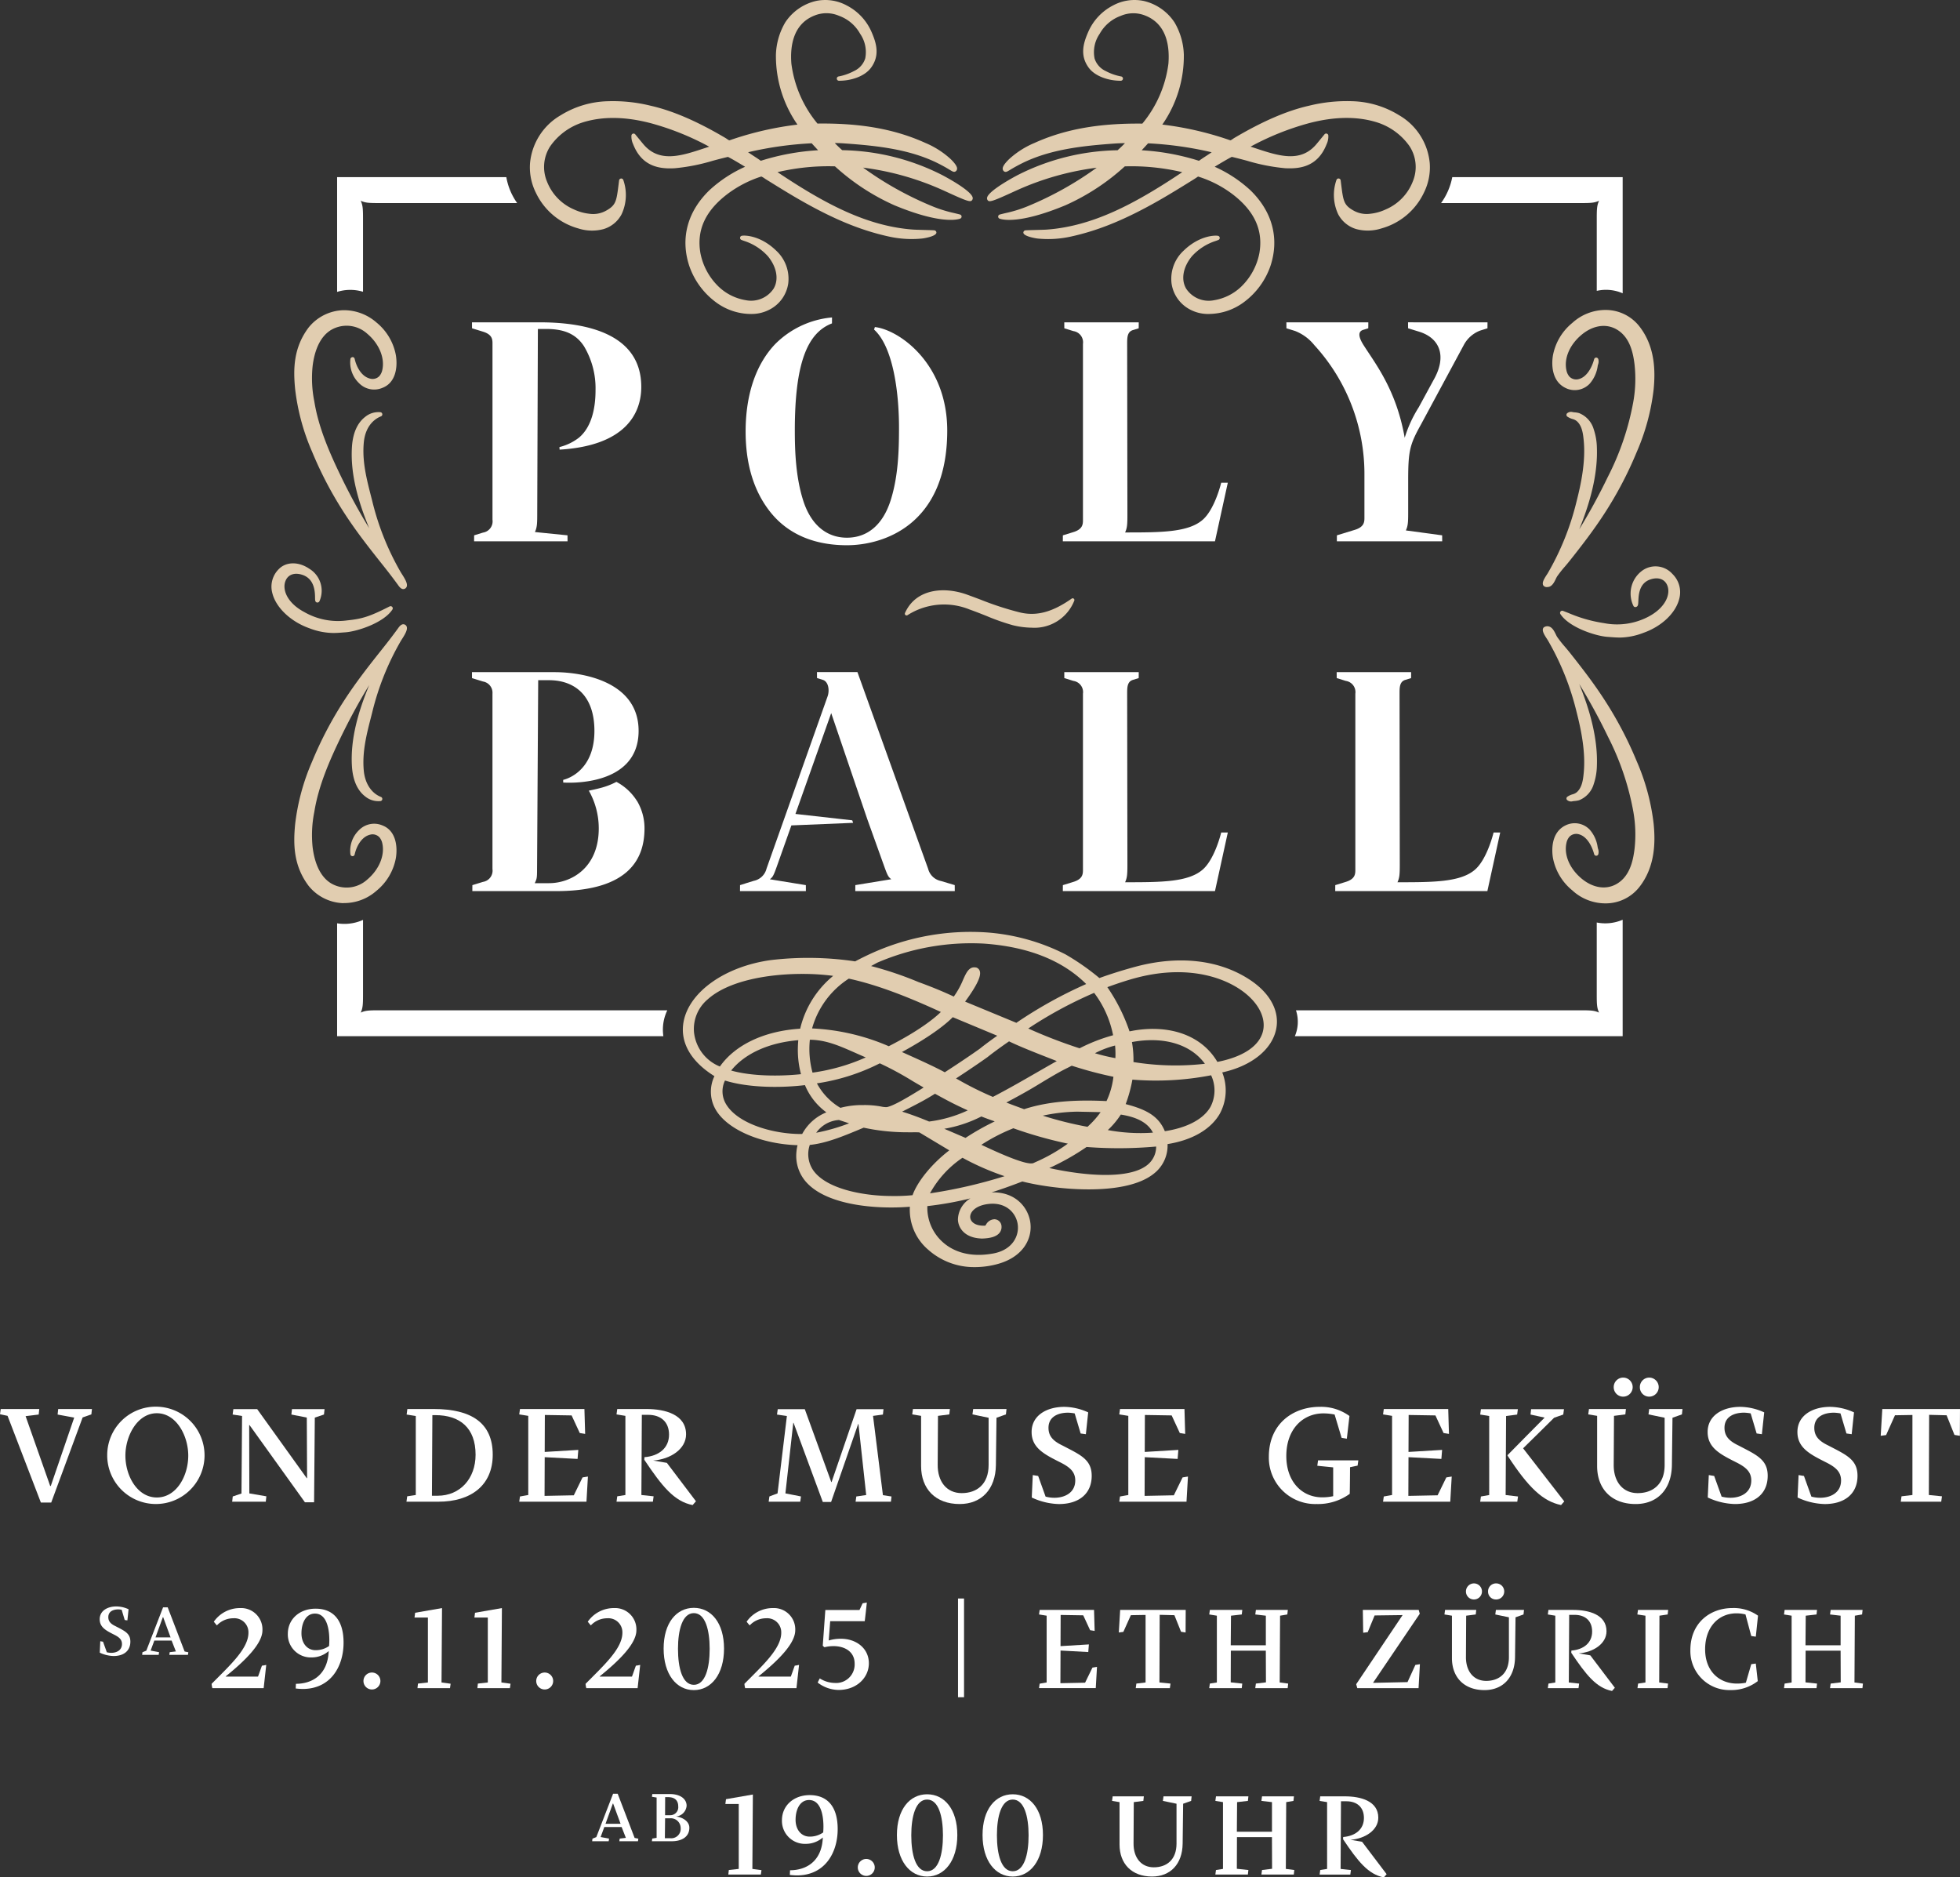 <svg xmlns="http://www.w3.org/2000/svg" xmlns:xlink="http://www.w3.org/1999/xlink" width="394.695" height="378.037" viewBox="0 0 394.695 378.037"><rect x="0" y="0" width="394.695" height="378.037" fill="#333333" stroke="none"/><defs><clipPath id="clip-path"><rect id="Rechteck_218" data-name="Rechteck 218" width="394.695" height="378.037" fill="none"/></clipPath></defs><g id="Gruppe_872" data-name="Gruppe 872" transform="translate(0)"><g id="Gruppe_839" data-name="Gruppe 839" transform="translate(0)"><g id="Gruppe_838" data-name="Gruppe 838" clip-path="url(#clip-path)"><path id="Pfad_8603" data-name="Pfad 8603" d="M156.594,422.814c-1.984,0-2.649.052-3.556.464.412-.907.464-1.573.464-3.556V404.608a9.1,9.1,0,0,1-5.217.686v22.737h65.7a8.976,8.976,0,0,1,.792-5.218Z" transform="translate(-80.398 -219.375)" fill="#fff"/><path id="Pfad_8604" data-name="Pfad 8604" d="M184.541,83.134a12.761,12.761,0,0,1-2.181-5.218H148.284v23.106a8.892,8.892,0,0,1,5.217-.027V86.226c0-1.984-.052-2.649-.464-3.556.907.412,1.573.464,3.556.464Z" transform="translate(-80.398 -42.245)" fill="#fff"/><path id="Pfad_8605" data-name="Pfad 8605" d="M665.7,82.669c-.412.907-.464,1.573-.464,3.556v14.589a8.38,8.38,0,0,1,5.217.489V77.916H636.139a13.145,13.145,0,0,1-2.252,5.218h28.254c1.983,0,2.649-.052,3.556-.464" transform="translate(-343.689 -42.245)" fill="#fff"/><path id="Pfad_8606" data-name="Pfad 8606" d="M630.36,405.1v14.587c0,1.984.052,2.65.464,3.557-.907-.412-1.573-.464-3.556-.464H569.79a7.4,7.4,0,0,1-.223,5.217h66.01V404.547a8.844,8.844,0,0,1-5.217.554" transform="translate(-308.815 -219.342)" fill="#fff"/><path id="Pfad_8607" data-name="Pfad 8607" d="M423.634,267.165a16.525,16.525,0,0,1-3.926-.513,44.813,44.813,0,0,1-5.292-1.867c-1.105-.439-2.248-.892-3.313-1.264a13.66,13.66,0,0,0-12.557,1.127.349.349,0,0,1-.5-.442c2.178-4.882,7.844-5.377,12.492-3.7,1,.362,1.921.708,2.8,1.039a61.736,61.736,0,0,0,7.8,2.535c3.357.824,6.585-.033,10.474-2.772a.349.349,0,0,1,.521.423,8.613,8.613,0,0,1-8.506,5.437" transform="translate(-215.803 -140.771)" fill="#e1cdb0"/><path id="Pfad_8608" data-name="Pfad 8608" d="M359.192,477.4a13.846,13.846,0,0,1-9.438-3.512,10.537,10.537,0,0,1-3.679-8.641c-6.936.55-16.261-.334-20.5-4.568a7.935,7.935,0,0,1-2.33-6.6,7.716,7.716,0,0,1,.211-1.225c-7.258-.227-13.933-3.05-16.365-6.965a7.21,7.21,0,0,1-.373-6.938c-4.837-3.008-7.031-6.944-6.181-11.114,1.213-5.96,8.421-11,17.527-12.257a63.852,63.852,0,0,1,16.992.259c1.357-.726,2.764-1.38,2.778-1.387A48.314,48.314,0,0,1,361.393,410a41.5,41.5,0,0,1,16.026,4.433,48.3,48.3,0,0,1,6.821,4.764c.8-.294,3.519-1.264,7.15-2.25,8.806-2.395,17.052-1.453,23.209,2.64,4.047,2.691,5.958,6.285,5.245,9.861-.828,4.142-4.972,7.464-10.867,8.748a9.8,9.8,0,0,1-.525,8.379c-1.826,3.119-5.541,5.26-10.487,6.055a7.151,7.151,0,0,1-2.718,5.919c-5.96,4.85-20.594,3.151-26.524,1.608-2.228.86-4.263,1.586-6.2,2.2,4.612-.157,7.208,2.79,7.758,5.752.619,3.321-1.235,7.309-6.764,8.731a17.37,17.37,0,0,1-4.323.562m-9.6-12.284a9.3,9.3,0,0,0,3.047,7.206c1.747,1.586,4.922,3.281,10.164,2.344l.034-.007c3.89-.705,5.294-3.548,4.948-5.9-.331-2.254-2.337-4.493-5.909-4.071-2.514.293-3.739,1.585-3.649,2.708.071.889,1,1.761,3.059,1.657-.027-.01.072-.148.143-.249a2.007,2.007,0,0,1,1.676-1.042h.007a1.474,1.474,0,0,1,1.414,1.393,1.879,1.879,0,0,1-.486,1.443c-.615.671-1.769,1.015-3.534,1.056a1.193,1.193,0,0,1-.131-.015c-3.306-.162-4.57-2.153-4.624-3.805a5.068,5.068,0,0,1,2.523-4.274,67.783,67.783,0,0,1-8.682,1.554m41.918-47.748h0Zm-44.58,45.957h0Zm-21.008-10.533a5.747,5.747,0,0,0,.741,5.19c2.688,3.706,10.032,5.063,15.507,5.1a37.621,37.621,0,0,0,4.44-.162c1.027-2.834,3.926-6.367,7.4-9.028l-6.028-3.613c-.295-.029-.615-.026-1.179-.026-.475.005-1.129.005-2.1-.008a41.732,41.732,0,0,1-7.934-.92l-.259.109c-3.735,1.565-7.269,3.045-10.579,3.359m30.739,2.591a20.5,20.5,0,0,0-6.549,7.164,98.96,98.96,0,0,0,15.023-3.456,52.767,52.767,0,0,1-8.474-3.708m17.48,2.069c7.442,1.644,16.189,2.274,19.758-.634a4.694,4.694,0,0,0,1.759-3.695,84.716,84.716,0,0,1-14.011.089,49.607,49.607,0,0,1-7.506,4.239m-13.688-4.679q.174.079.363.168c2.412,1.129,8.835,4.13,10.158,3.5l.29-.14a34.188,34.188,0,0,0,6.605-3.761,84.491,84.491,0,0,1-10.975-3.1l-.244.109a36.7,36.7,0,0,0-6.2,3.231M353,449.547l4.284,1.836a50.551,50.551,0,0,1,5.881-3.321c-.223-.081-.446-.16-.668-.238-.72-.257-1.405-.5-2.022-.756a26.087,26.087,0,0,1-7.476,2.48m-44.156-9.716a5,5,0,0,0,.324,4.927c2.451,3.843,9.416,5.841,14.958,5.841l.262,0a9.63,9.63,0,0,1,4.872-4.362,12.925,12.925,0,0,1-4.313-5.48c-4.7.559-11.25.589-16.1-.925m22.949,7.944a6.082,6.082,0,0,0-4.582,2.571,38.829,38.829,0,0,0,6.622-1.9Zm54.141,2.032a35.947,35.947,0,0,0,9.084.516c-1.259-2.476-4.2-3.274-6.469-3.638a16.522,16.522,0,0,1-2.615,3.122m3.6-5.227c4.574,1.172,6.708,2.647,7.886,5.454,4.536-.705,7.8-2.448,9.2-4.924a7.165,7.165,0,0,0,.114-6.337,58.381,58.381,0,0,1-15.849.872,28.407,28.407,0,0,1-1.352,4.935m-16.68,2.328a73.014,73.014,0,0,0,8.985,2.24,17.878,17.878,0,0,0,2.647-2.952L379.8,446.1a35.528,35.528,0,0,0-6.943.8m-28.334-.8c1.623.5,3.376,1.139,5.423,1.988a26.024,26.024,0,0,0,7.789-2.245c-2.666-1.216-3.737-1.778-6.6-3.352-1.916,1.2-3.331,1.928-5.265,2.916-.423.216-.87.445-1.351.693m20.988-1.833c1.1.431,2.441.921,3.569,1.335l.01,0c5.621-1.846,11.777-1.86,16.588-1.633a15.833,15.833,0,0,0,1.392-4.892,77.225,77.225,0,0,1-7.6-1.983l-.8-.245c-.329.177-.6.312-.889.456-.9.448-2.022,1.007-5.91,3.378-2.257,1.376-4.153,2.395-6.35,3.575Zm-38.154-3.87a12.675,12.675,0,0,0,4.733,4.933,16.947,16.947,0,0,1,4.587-.557,18.137,18.137,0,0,1,3.641.3,4.422,4.422,0,0,0,1.145.113c.916-.232,2.235-.724,7.392-3.949-.7-.4-1.45-.841-2.23-1.3a63.575,63.575,0,0,0-6.6-3.57,41.175,41.175,0,0,1-12.669,4.033m9.322,4.812h0Zm18.692-5.8.468.259a66.455,66.455,0,0,0,6.956,3.459c3.156-1.645,5.806-3.17,8.606-4.783,1.372-.789,2.768-1.594,4.264-2.434l-.709-.277c-3.391-1.324-6.6-2.577-8.908-3.693-2.725,1.877-4.16,3.032-4.316,3.161a.627.627,0,0,1-.058.039c-.31.223-2.412,1.727-6.3,4.268m-45.285-1.591c4.251,1.188,9.9,1.17,14.064.731a19.011,19.011,0,0,1-.624-5.478h0c.012-.465.041-.922.082-1.365-5.914.484-10.782,2.688-13.522,6.113m15.851-6.205a18.167,18.167,0,0,0,.536,6.625,39.394,39.394,0,0,0,10.722-3.063c-.732-.312-1.427-.618-2.1-.917-3.27-1.444-5.878-2.6-9.16-2.645m18.544,2.479.354.158c3.09,1.388,6.015,2.7,8.273,3.916,4.214-2.724,6.76-4.53,7.151-4.817a.176.176,0,0,1,.021-.019c.214-.175,1.3-1.048,3.395-2.523l-8.961-3.735c-.928.959-3.7,3.457-10.232,7.019m-20.052-15.732c-6.924,0-14.922,1.368-19.1,5.153a7.786,7.786,0,0,0-2.727,6.532,8.371,8.371,0,0,0,5.217,6.963c3.109-4.4,8.965-7.162,16.169-7.615a19.6,19.6,0,0,1,6.646-10.64,46.926,46.926,0,0,0-6.207-.392m-.1,11.449h0Zm66.777,6.3a52.809,52.809,0,0,0,14.384.346c-2.877-3.943-8.289-5.56-14.691-4.374a20.667,20.667,0,0,1,.306,4.029m3.926-6.675c5.767,0,10.458,2.357,12.972,6.643,4.943-.961,8.159-3.008,9.07-5.786.707-2.155-.066-4.64-2.122-6.818C411.3,419.6,403,416.153,391.633,419.16c-2.274.6-4.722,1.475-5.791,1.87a36.3,36.3,0,0,1,4.463,8.9l.979-.184h.01a23.292,23.292,0,0,1,3.742-.312m-11.692,4.9a36.765,36.765,0,0,0,4.117.987,19.307,19.307,0,0,0-.061-2.536,18.789,18.789,0,0,0-4.056,1.55m-13.428-4.979a100.86,100.86,0,0,0,10.334,3.986,35.072,35.072,0,0,1,6.75-2.63,20.79,20.79,0,0,0-3.817-8.534,84.039,84.039,0,0,0-13.267,7.178m-43.533-.015a43.818,43.818,0,0,1,15.441,3.582c6.205-3.168,9.22-5.655,10.492-6.893-5.316-2.444-12.095-5.329-18.54-6.716a17.481,17.481,0,0,0-7.392,10.027m30.811-5.4,10.324,4.269A88.4,88.4,0,0,1,381.58,420.4c-4.81-4.785-11.744-7.522-20.625-8.142a47.729,47.729,0,0,0-21.472,3.853l-1.22.669A70.468,70.468,0,0,1,347.8,420c2.587.94,4.986,1.925,7.118,2.926a16.608,16.608,0,0,0,1.86-3.356c.678-1.516,1.26-2.824,2.719-2.475a1.084,1.084,0,0,1,.675.751c.167.661.029,2.01-2.978,6.1" transform="translate(-162.849 -222.252)" fill="#e1cdb0"/><path id="Pfad_8609" data-name="Pfad 8609" d="M151.4,192.6c-.315,0-.639-.231-.966-.69-1.39-1.926-2.7-3.568-3.565-4.656l-.318-.4c-2.7-3.4-4.911-6.3-6.909-9.376a75.83,75.83,0,0,1-6.614-12.548,44.157,44.157,0,0,1-3.41-12.6c-.4-4.046-.341-8.348,2.71-12.395a9.325,9.325,0,0,1,6.926-3.491,9.952,9.952,0,0,1,6.752,2.481,11.061,11.061,0,0,1,3.9,6.594c.4,2.491-.081,5.514-2.637,6.528a4.252,4.252,0,0,1-4.771-.9,5.77,5.77,0,0,1-1.737-4.953.505.505,0,0,1,.434-.308.437.437,0,0,1,.408.341c.373,1.67,1.4,3.6,3.146,4a1.879,1.879,0,0,0,1.853-.544,2.8,2.8,0,0,0,.572-1.215c.537-2.412-.647-5.266-3.015-7.27a6.17,6.17,0,0,0-7.222-.825c-2.586,1.5-3.5,4.816-3.8,7.332a23.65,23.65,0,0,0,.344,7.114c.843,5.257,3.073,10.348,5.355,15.066,1.788,3.693,3.671,7.151,5.7,10.458-2.214-5.359-3.819-10.9-3.481-16.349.219-3.518,1.579-5.248,2.679-6.079a4.176,4.176,0,0,1,3.1-.927.436.436,0,0,1,.066.832c-.928.361-3.122,1.6-3.46,5.31-.342,3.78.564,7.292,1.521,11.01l.175.682a53.965,53.965,0,0,0,5.789,14.45l.169.264c.62.964,1.165,1.88,1.012,2.5a.738.738,0,0,1-.7.563" transform="translate(-70.185 -73.979)" fill="#e1cdb0"/><path id="Pfad_8610" data-name="Pfad 8610" d="M139.346,330.737h-.092a9.323,9.323,0,0,1-6.926-3.49c-3.05-4.047-3.1-8.35-2.71-12.4a44.158,44.158,0,0,1,3.41-12.6,75.823,75.823,0,0,1,6.614-12.549c2.121-3.267,4.575-6.437,6.911-9.376l.3-.376c.868-1.091,2.182-2.74,3.56-4.648.473-.663.915-.862,1.342-.625a.72.72,0,0,1,.351.466c.153.614-.39,1.53-1.012,2.494l-.168.266a53.98,53.98,0,0,0-5.79,14.448l-.175.684c-.959,3.718-1.863,7.231-1.521,11.008.235,2.574,1.528,4.56,3.459,5.309a.437.437,0,0,1-.066.833,4.177,4.177,0,0,1-3.1-.927c-1.1-.831-2.459-2.562-2.677-6.079-.339-5.449,1.265-10.992,3.48-16.35-2.025,3.308-3.907,6.766-5.7,10.46-2.282,4.718-4.512,9.811-5.355,15.067a23.647,23.647,0,0,0-.344,7.112c.309,2.516,1.218,5.832,3.8,7.334a6.175,6.175,0,0,0,7.222-.826c2.368-2.007,3.552-4.86,3.015-7.271a2.792,2.792,0,0,0-.572-1.215,1.888,1.888,0,0,0-1.853-.545c-1.751.406-2.773,2.334-3.146,4a.438.438,0,0,1-.409.341.452.452,0,0,1-.434-.309,5.778,5.778,0,0,1,1.737-4.955,4.251,4.251,0,0,1,4.771-.9c2.555,1.014,3.037,4.037,2.637,6.531a11.06,11.06,0,0,1-3.9,6.591,9.815,9.815,0,0,1-6.66,2.482" transform="translate(-70.185 -148.876)" fill="#e1cdb0"/><path id="Pfad_8611" data-name="Pfad 8611" d="M134.694,259.267c3.064-.312,4.577-.811,8.512-2.81a.436.436,0,0,1,.562.628c-1.749,2.684-7.074,4.41-9.438,4.584l-.523.039c-.682.053-1.3.1-1.94.1a13.735,13.735,0,0,1-4.812-.951c-3.785-1.334-6.792-4.205-7.484-7.145a4.95,4.95,0,0,1,1.327-4.777c1.456-1.5,3.968-1.537,6.113-.078a5.184,5.184,0,0,1,2.062,6.561.448.448,0,0,1-.46.252c-.413-.06-.416-.45-.421-.9-.012-1.135-.041-3.794-2.489-4.648-1.588-.552-2.9-.118-3.434,1.128-.768,1.763.283,4.511,3.773,6.352a13.634,13.634,0,0,0,8.651,1.665" transform="translate(-64.747 -134.347)" fill="#e1cdb0"/><path id="Pfad_8612" data-name="Pfad 8612" d="M277.526,63.224h-.078a11.923,11.923,0,0,1-6.9-2.358,15.255,15.255,0,0,1-5.381-7.34c-1.82-5.535-.366-10.953,4.1-15.256a26.491,26.491,0,0,1,7.147-4.687l-.45-.271c-.979-.589-1.989-1.2-2.994-1.72-1,.232-2.03.5-3.064.78a38.8,38.8,0,0,1-7.692,1.508c-2.936.158-6.556-.262-8.346-4.845a3.59,3.59,0,0,1-.339-1.777.436.436,0,0,1,.319-.347.431.431,0,0,1,.448.146s1.376,1.682,1.66,2.016c3.217,3.773,7.616,2.318,12.274.776.319-.105.637-.211.956-.314a54.307,54.307,0,0,0-11.777-4.73c-5.108-1.342-9.7-1.4-13.645-.173a12.685,12.685,0,0,0-6.578,4.8,7.639,7.639,0,0,0-.649,7.166,10.071,10.071,0,0,0,5.391,5.562,9.707,9.707,0,0,0,3.136.885,5.362,5.362,0,0,0,3.385-.638c1.965-1.1,2.068-1.908,2.493-5.284l.1-.8a.437.437,0,0,1,.85-.072,9.148,9.148,0,0,1-.347,6.893,6.053,6.053,0,0,1-3.662,2.995,8.99,8.99,0,0,1-5.076-.147,13.42,13.42,0,0,1-8.524-7.182,11.456,11.456,0,0,1-1.179-5.931,12.453,12.453,0,0,1,6.19-9.679,18.885,18.885,0,0,1,9.485-2.816,31.586,31.586,0,0,1,8.621.908c4.425,1,9.349,3.12,15.055,6.49.111.065.225.143.337.22a2.1,2.1,0,0,0,.431.256,2.483,2.483,0,0,0,.448-.139c.1-.037.2-.073.3-.1a64.869,64.869,0,0,1,12.986-2.927A24.211,24.211,0,0,1,282.623,11,13.634,13.634,0,0,1,284.5,4.511,10.176,10.176,0,0,1,290.719.189a9.085,9.085,0,0,1,6.143.9,10.876,10.876,0,0,1,5.085,5.508c.95,2.209,1.59,4.584-.133,6.986-1.347,1.879-4.217,2.695-6.5,2.677a.436.436,0,0,1-.093-.861A10.69,10.69,0,0,0,298.2,14.38l.136-.071a4.175,4.175,0,0,0,2.272-2.552,6.512,6.512,0,0,0-1.039-4.973,7.93,7.93,0,0,0-4.235-3.6,6.407,6.407,0,0,0-4.955-.05c-4.333,1.714-4.917,6.207-4.645,9.676a23.579,23.579,0,0,0,5.252,12.07c8.66-.112,15.568,1.112,21.695,3.884a17.669,17.669,0,0,1,5.074,3.217c1.4,1.343,1.36,1.86,1.346,2.029a.653.653,0,0,1-.283.492c-.318.223-.61.05-1.185-.3-.438-.265-1.1-.664-2.2-1.226-5.751-2.925-12.4-3.619-18.725-4.077-.724-.054-1.485-.1-2.23-.086.514.528,1.007,1,1.49,1.427a45.929,45.929,0,0,1,20.164,5.025c2.775,1.471,5.834,3.418,6.1,4.476a.627.627,0,0,1-.078.521c-.312.471-.773.389-4.926-1.519-.473-.216-.887-.407-1.178-.533a56.178,56.178,0,0,0-15.875-4.456,67.539,67.539,0,0,0,14.174,7.872A26.442,26.442,0,0,0,318.5,42.9c.406.1.8.192,1.188.293a.436.436,0,0,1,.037.831c-.6.222-4.076,1.118-13.248-2.691a44.72,44.72,0,0,1-11.967-7.839,44.608,44.608,0,0,0-11.567,1.17c9.621,6.441,17.984,10.848,27.188,11.556.507.038,1.479.063,2.393.087.836.022,1.628.042,1.99.071a.471.471,0,0,1,.427.446c0,.767-2.516,1.173-2.9,1.208a21.2,21.2,0,0,1-6.766-.421C299.787,46.4,294.4,44.2,287.821,40.46c-2.459-1.394-5.031-3-7.3-4.409L280.3,35.9a3.662,3.662,0,0,0-.619-.358,23.108,23.108,0,0,0-6.732,3.459c-4.518,3.4-6.329,7.311-5.536,11.943a12.731,12.731,0,0,0,3.682,6.786,10.286,10.286,0,0,0,5.413,2.708,5.446,5.446,0,0,0,5.653-2.322c1.076-1.829.642-4.318-1.131-6.494a11.007,11.007,0,0,0-4.894-3.138c-.19-.07-.347-.128-.467-.178a.436.436,0,0,1,.073-.828c.629-.136,3.81-.045,6.919,2.977a7.722,7.722,0,0,1,2.446,6.586,7.037,7.037,0,0,1-3.679,5.25,7.727,7.727,0,0,1-3.9.928m-.509-32.562c.358.249.732.494,1.123.749.483.317.972.636,1.438.97a47.241,47.241,0,0,1,11.534-2.122c-.429-.461-.86-.924-1.288-1.4a71.393,71.393,0,0,0-12.807,1.8" transform="translate(-126.371 0)" fill="#e1cdb0"/><path id="Pfad_8613" data-name="Pfad 8613" d="M478.894,63.223A7.728,7.728,0,0,1,475,62.3a7.037,7.037,0,0,1-3.679-5.25,7.722,7.722,0,0,1,2.446-6.586c3.108-3.021,6.287-3.112,6.918-2.977a.436.436,0,0,1,.073.828c-.119.05-.277.108-.468.178a11,11,0,0,0-4.893,3.138c-1.773,2.176-2.208,4.665-1.131,6.494a5.435,5.435,0,0,0,5.653,2.322,10.289,10.289,0,0,0,5.413-2.708,12.724,12.724,0,0,0,3.681-6.785c.794-4.633-1.017-8.539-5.536-11.943a22.6,22.6,0,0,0-6.815-3.463c-.031.028-.369.251-.533.358l-.23.149c-2.148,1.338-4.82,3-7.3,4.409-6.581,3.738-11.966,5.944-17.453,7.151a21.168,21.168,0,0,1-6.767.421c-.381-.035-2.9-.44-2.9-1.208a.473.473,0,0,1,.428-.446c.361-.029,1.153-.049,1.989-.07.915-.024,1.886-.049,2.393-.087,9.2-.709,17.568-5.115,27.188-11.556a44.51,44.51,0,0,0-11.567-1.17,44.721,44.721,0,0,1-11.968,7.839c-9.17,3.807-12.641,2.912-13.248,2.691a.435.435,0,0,1,.038-.831c.386-.1.782-.2,1.187-.294a26.4,26.4,0,0,0,4.153-1.261,67.623,67.623,0,0,0,14.175-7.872,56.185,56.185,0,0,0-15.876,4.456c-.291.126-.705.316-1.177.533-4.137,1.9-4.624,1.979-4.929,1.519a.634.634,0,0,1-.077-.523c.268-1.056,3.327-3,6.1-4.475a45.95,45.95,0,0,1,20.165-5.026c.484-.427.976-.9,1.491-1.427-.744,0-1.508.034-2.23.086-6.322.458-12.974,1.152-18.724,4.077-1.1.561-1.763.96-2.2,1.225-.571.344-.859.521-1.184.3a.653.653,0,0,1-.285-.495c-.013-.171-.054-.693,1.346-2.029a17.672,17.672,0,0,1,5.074-3.217c6.125-2.772,13.037-3.983,21.7-3.884a23.574,23.574,0,0,0,5.251-12.071c.273-3.469-.312-7.962-4.645-9.675a6.4,6.4,0,0,0-4.955.05,7.932,7.932,0,0,0-4.234,3.6,6.515,6.515,0,0,0-1.039,4.973,4.178,4.178,0,0,0,2.273,2.552l.136.071A10.68,10.68,0,0,0,461.2,15.4a.438.438,0,0,1,.337.472.464.464,0,0,1-.516.389c-2.253,0-5.086-.822-6.416-2.678-1.724-2.4-1.083-4.777-.133-6.986a10.872,10.872,0,0,1,5.084-5.509,9.088,9.088,0,0,1,6.144-.9A10.178,10.178,0,0,1,471.92,4.51a13.62,13.62,0,0,1,1.877,6.484,24.2,24.2,0,0,1-4.333,14.093,64.9,64.9,0,0,1,12.986,2.927c.1.031.2.067.3.1a2.226,2.226,0,0,0,.463.138,2.549,2.549,0,0,0,.416-.255c.112-.077.227-.155.337-.22,5.706-3.372,10.63-5.495,15.055-6.491a31.647,31.647,0,0,1,8.619-.908,18.888,18.888,0,0,1,9.488,2.816,12.453,12.453,0,0,1,6.19,9.68,11.443,11.443,0,0,1-1.18,5.931,13.416,13.416,0,0,1-8.523,7.182,9,9,0,0,1-5.078.146,6.048,6.048,0,0,1-3.66-2.995,9.145,9.145,0,0,1-.348-6.893.437.437,0,0,1,.85.072l.1.8c.426,3.377.528,4.18,2.494,5.285a5.369,5.369,0,0,0,3.384.637,9.69,9.69,0,0,0,3.134-.885,10.069,10.069,0,0,0,5.393-5.562,7.647,7.647,0,0,0-.647-7.166,12.7,12.7,0,0,0-6.58-4.8c-3.946-1.227-8.534-1.168-13.647.173a54.284,54.284,0,0,0-11.775,4.73c.319.1.637.209.955.314,4.659,1.541,9.06,3,12.272-.776.286-.334,1.662-2.017,1.662-2.017a.428.428,0,0,1,.448-.146.435.435,0,0,1,.318.347,3.6,3.6,0,0,1-.339,1.778c-1.79,4.581-5.4,4.994-8.346,4.844a38.76,38.76,0,0,1-7.692-1.508c-1.034-.275-2.061-.548-3.064-.779-1,.523-2.015,1.131-2.995,1.72l-.45.271a26.5,26.5,0,0,1,7.147,4.687c4.463,4.3,5.918,9.721,4.1,15.256a15.263,15.263,0,0,1-5.381,7.34,11.921,11.921,0,0,1-6.9,2.357ZM465.308,30.258a47.24,47.24,0,0,1,11.535,2.122c.465-.334.954-.653,1.438-.97.39-.255.765-.5,1.122-.749a71.383,71.383,0,0,0-12.807-1.8c-.428.475-.858.938-1.288,1.4" transform="translate(-235.402 0)" fill="#e1cdb0"/><path id="Pfad_8614" data-name="Pfad 8614" d="M679.492,192.145a.905.905,0,0,1-.7-.256c-.462-.537.133-1.454.656-2.263.076-.117.143-.22.194-.3a53.98,53.98,0,0,0,5.789-14.45c.889-3.475,1.857-8.013,1.432-12.3-.116-1.172-.291-2.946-1.439-3.885a2.181,2.181,0,0,0-.8-.386,3.565,3.565,0,0,1-1.047-.485.432.432,0,0,1-.182-.306.438.438,0,0,1,.105-.341,1.2,1.2,0,0,1,1.169-.259l.324.04a4.606,4.606,0,0,1,.932.153,4.99,4.99,0,0,1,2.955,3.252,12.28,12.28,0,0,1,.639,3.694c.208,5.64-1.5,11.41-3.553,16.46,2.054-3.345,3.959-6.841,5.769-10.579a54.276,54.276,0,0,0,5.123-15.122,26.267,26.267,0,0,0,.244-7.5c-.3-2.487-.988-5.534-3.6-7.051-2.149-1.249-4.815-.829-7.121,1.123-2.375,2.011-3.521,4.744-2.99,7.133a2.788,2.788,0,0,0,.572,1.215,1.894,1.894,0,0,0,1.855.544c1.637-.378,2.7-2.326,3.149-4.02a.435.435,0,0,1,.412-.324.457.457,0,0,1,.426.308,1.842,1.842,0,0,1-.058,1.117c-.021.071-.041.141-.056.21a6.823,6.823,0,0,1-1.625,3.629,4.162,4.162,0,0,1-4.795.883c-3.155-1.479-2.8-5.362-2.613-6.517a11.062,11.062,0,0,1,3.9-6.6,9.918,9.918,0,0,1,6.675-2.622,8.615,8.615,0,0,1,6.793,3.238c3.326,4.2,3.26,9.309,2.919,12.79a44.169,44.169,0,0,1-3.412,12.6,75.618,75.618,0,0,1-6.614,12.548c-2.119,3.264-4.572,6.435-6.909,9.375-.289.365-.6.727-.906,1.092a23.324,23.324,0,0,0-1.593,2.016,4.371,4.371,0,0,0-.244.464c-.3.624-.681,1.4-1.335,1.612a1.528,1.528,0,0,1-.445.063" transform="translate(-367.947 -73.926)" fill="#e1cdb0"/><path id="Pfad_8615" data-name="Pfad 8615" d="M691.16,331.258a9.842,9.842,0,0,1-6.6-2.625,11.054,11.054,0,0,1-3.9-6.592c-.184-1.156-.54-5.038,2.613-6.52a4.17,4.17,0,0,1,4.795.884,6.72,6.72,0,0,1,1.61,3.558c.031.14.051.211.071.283a1.835,1.835,0,0,1,.058,1.116.436.436,0,0,1-.838-.017c-.45-1.694-1.513-3.64-3.151-4.02a1.887,1.887,0,0,0-1.851.545,2.764,2.764,0,0,0-.574,1.216c-.531,2.386.615,5.12,2.989,7.132,2.307,1.95,4.972,2.371,7.123,1.124,2.608-1.516,3.291-4.566,3.6-7.053a26.275,26.275,0,0,0-.244-7.5,54.3,54.3,0,0,0-5.123-15.12,120.218,120.218,0,0,0-5.771-10.583c2.054,5.052,3.762,10.823,3.555,16.46a12.27,12.27,0,0,1-.639,3.695,4.991,4.991,0,0,1-2.957,3.254,4.808,4.808,0,0,1-.935.155l-.324.038a1.2,1.2,0,0,1-1.163-.26.437.437,0,0,1,.076-.646,3.581,3.581,0,0,1,1.047-.484,2.17,2.17,0,0,0,.8-.387c1.148-.938,1.323-2.71,1.439-3.883.424-4.282-.543-8.822-1.432-12.3a54.006,54.006,0,0,0-5.79-14.448c-.051-.084-.117-.187-.194-.3-.523-.809-1.117-1.725-.654-2.265a1.185,1.185,0,0,1,1.141-.191c.654.213,1.032.988,1.336,1.612a4.451,4.451,0,0,0,.243.464,23.528,23.528,0,0,0,1.6,2.023c.307.361.612.721.9,1.083,2.707,3.408,4.917,6.307,6.909,9.377a75.663,75.663,0,0,1,6.614,12.548,44.169,44.169,0,0,1,3.412,12.6c.341,3.48.407,8.593-2.919,12.79a8.616,8.616,0,0,1-6.793,3.238Z" transform="translate(-367.948 -149.352)" fill="#e1cdb0"/><path id="Pfad_8616" data-name="Pfad 8616" d="M698.2,263.429c-.641,0-1.26-.049-1.942-.1l-.523-.039c-2.364-.173-7.689-1.9-9.438-4.584a.436.436,0,0,1,.523-.645l1.075.417a28.892,28.892,0,0,0,7.179,2.05,13.59,13.59,0,0,0,8.947-1.3c3.492-1.84,4.541-4.588,3.775-6.352-.542-1.246-1.852-1.678-3.434-1.128-2.209.771-2.315,3.088-2.371,4.334-.027.6-.041.9-.259,1.091a.687.687,0,0,1-.371.128.436.436,0,0,1-.373-.267,5.718,5.718,0,0,1,1.883-7.144,4.571,4.571,0,0,1,6,.753,5.107,5.107,0,0,1,1.376,4.916c-.686,2.9-3.526,5.619-7.237,6.926a13.732,13.732,0,0,1-4.812.951" transform="translate(-372.069 -135.053)" fill="#e1cdb0"/></g></g><g id="Gruppe_841" data-name="Gruppe 841" transform="translate(0)"><g id="Gruppe_840" data-name="Gruppe 840" clip-path="url(#clip-path)"><path id="Pfad_8617" data-name="Pfad 8617" d="M326.617,338.176l-1.108.344-.008,1.2h13.27l-.008-1.2-7.252-1.18c.577-.423.755-.74,1.418-2.609l2.921-8.238,12.431-.515-.173-.509-11.44-1.285,7.2-20.306,7.275,21.379,3.4,9.474c.671,1.867.851,2.183,1.429,2.6l-7.246,1.186-.008,1.2h20.036l-.008-1.2-2.77-.828a3.35,3.35,0,0,1-2.589-2.452l-14.236-39.612h-8.148l.008,1.2,1.173.364c1.152.355,1.381,2.128.955,3.327l-12.292,34.67a3.332,3.332,0,0,1-2.576,2.471l-1.658.512" transform="translate(-176.484 -160.287)" fill="#fff"/><path id="Pfad_8618" data-name="Pfad 8618" d="M590.342,141.77l.008,1.2,2.218.684c4.212,1.3,5.661,4.982,2.87,9.808L592.5,158.87a25.328,25.328,0,0,0-2.832,6.151s-.21-1.287-.627-2.962c-1.925-7.728-5.473-12.27-7.636-15.664-.781-1.225-1.417-2.7-.1-3.105l1.029-.317.008-1.2h-16.5l.008,1.2s.058.023,1.738.538a9.291,9.291,0,0,1,3.871,2.841,38.392,38.392,0,0,1,10.1,26.239v8.479c0,.84,0,1.889-1.909,2.479l-3.636,1.113-.008,1.2h21.213l-.008-1.2-7.306-.987c.412-.907.465-1.573.465-3.556v-6.567c0-5.952.347-7.207,2.57-11.2l8.583-15.929a6.228,6.228,0,0,1,3.387-3.005c1.424-.439,1.424-.442,1.424-.442l.008-1.2Z" transform="translate(-306.797 -76.867)" fill="#fff"/><path id="Pfad_8619" data-name="Pfad 8619" d="M600.276,299.967c0-1.218,0-2.42,1.144-2.773l1.181-.364.008-1.2H587.615l.008,1.2,1.843.569a2.274,2.274,0,0,1,1.909,2.569v35.415c0,.84,0,1.89-1.909,2.479l-2.136.659-.007,1.2h30.638l2.585-11.8h-1.335s-1.234,5.21-3.652,7.4c-2.892,2.618-8.469,2.618-15.7,2.618.412-.907.464-1.573.464-3.556Z" transform="translate(-318.442 -160.286)" fill="#fff"/><path id="Pfad_8620" data-name="Pfad 8620" d="M353.84,142.061c3.815,3.44,5.025,12.522,5.025,19.775,0,4.7-.172,9.806-1.658,14.536-1.611,5.131-4.807,7.6-8.83,7.6-3.992,0-7.242-2.473-8.843-7.6-1.478-4.735-1.649-9.928-1.649-14,0-13.508,2.509-19.657,7.482-21.551l.008-1.2a18.432,18.432,0,0,0-11.484,5.406c-3.869,4.088-5.913,10.16-5.913,17.559,0,6.686,1.693,12.048,4.9,16.125,3.483,4.435,8.734,6.778,15.5,6.778,7.295,0,20.2-4.035,20.2-23.086,0-13.614-9.784-20.321-14.567-20.847Z" transform="translate(-177.828 -75.699)" fill="#fff"/><path id="Pfad_8621" data-name="Pfad 8621" d="M480.462,299.967c0-1.218,0-2.42,1.144-2.773l1.181-.364.008-1.2H467.8l.008,1.2,1.843.569a2.274,2.274,0,0,1,1.909,2.569v35.415c0,.84,0,1.89-1.909,2.479l-2.136.659-.007,1.2h30.638l2.585-11.8H499.4s-1.234,5.21-3.652,7.4c-2.892,2.618-8.469,2.618-15.7,2.618.412-.907.464-1.573.464-3.556Z" transform="translate(-253.48 -160.286)" fill="#fff"/><path id="Pfad_8622" data-name="Pfad 8622" d="M480.462,146.111c0-1.218,0-2.42,1.144-2.773l1.181-.364.008-1.2H467.8l.008,1.2,1.843.569a2.275,2.275,0,0,1,1.909,2.569v35.415c0,.84,0,1.89-1.909,2.479l-2.136.659-.007,1.2h30.638l2.585-11.8H499.4s-1.234,5.21-3.652,7.4c-2.892,2.618-8.469,2.618-15.7,2.618.412-.907.464-1.573.464-3.556Z" transform="translate(-253.48 -76.867)" fill="#fff"/><path id="Pfad_8623" data-name="Pfad 8623" d="M211.738,146.111v35.415a2.29,2.29,0,0,1-1.909,2.586l-1.786.551-.008,1.2h18.817l-.008-1.2L220.283,184c.412-.907.465-1.573.465-3.557l.131-37.335h1.627c3.239,0,5.887.753,7.658,3.478a16.489,16.489,0,0,1,2.324,8.881c0,3.051-.57,7.187-3.322,9.516a10.531,10.531,0,0,1-3.948,1.909l.034.516c13.219-.787,16.447-7.237,16.447-12.636,0-10.742-11.119-13-20.447-13H207.608l.008,1.2,2.214.683c1.909.589,1.909,1.614,1.909,2.454" transform="translate(-112.563 -76.867)" fill="#fff"/><path id="Pfad_8624" data-name="Pfad 8624" d="M240.858,321.595a10.772,10.772,0,0,1,1.489,5.491c0,5.552-2.528,12.636-17.771,12.636h-16.9l.008-1.2,2.138-.659a2.29,2.29,0,0,0,1.909-2.586l0-35.306a2.292,2.292,0,0,0-1.906-2.454l-2.215-.683-.01-1.2h16.645c5.6,0,16.914,1.854,16.914,11.824,0,11.62-15.186,10.4-15.186,10.4v-.538s6.288-1.256,6.288-9.854c0-7.46-4.307-10.214-9.139-10.214h-2.182l-.228,37.938c0,1.984-.053,2.027-.464,2.934h2.875c4.465,0,10.011-3.071,10.011-11.025a15.4,15.4,0,0,0-2-7.607s1.4-.268,2.593-.6a14.665,14.665,0,0,0,2.962-1.167,10.891,10.891,0,0,1,4.162,3.882" transform="translate(-112.56 -160.286)" fill="#fff"/></g></g><path id="Pfad_8625" data-name="Pfad 8625" d="M11.719,619.749l-.117,1.113,3.34.615-4.716,13.77h-.118L5.156,621.184l2.637-.323.117-1.113H.146L0,620.8l1.523.323,6.709,17.461h2.08l6.328-17.139,1.758-.615.117-1.084Z" transform="translate(0 -336.023)" fill="#fff"/><g id="Gruppe_843" data-name="Gruppe 843" transform="translate(0)"><g id="Gruppe_842" data-name="Gruppe 842" clip-path="url(#clip-path)"><path id="Pfad_8626" data-name="Pfad 8626" d="M57.151,618.723a9.8,9.8,0,1,1-9.991,9.756,9.763,9.763,0,0,1,9.991-9.756m0,18.282c3.955,0,6.328-4.336,6.328-8.438,0-3.955-2.373-8.526-6.328-8.526-3.926,0-6.328,4.571-6.328,8.526,0,4.1,2.4,8.438,6.328,8.438" transform="translate(-25.57 -335.467)" fill="#fff"/><path id="Pfad_8627" data-name="Pfad 8627" d="M102.241,637.391,104,636.8l.117-15.616-1.9-.292.146-1.084h4.8l9.99,13.916.059-.029-.059-12.188-3.105-.615.117-1.084h6.563l-.117,1.084-1.846.615-.146,17.052h-1.846L105.61,623.005l-.059.03.03,13.74,3.428.586-.118,1.084h-6.767Z" transform="translate(-55.371 -336.057)" fill="#fff"/><path id="Pfad_8628" data-name="Pfad 8628" d="M180.67,637.063V621.154l-1.846-.293.147-1.113H184.3c7.47,0,11.865,2.725,11.865,9.2,0,6.182-4.395,9.463-10.958,9.463h-6.416l.146-1.084Zm3.252.146h1.143c4.541,0,7.646-3.457,7.646-8.262,0-5.39-3.135-7.969-8.115-7.969h-.586Z" transform="translate(-96.941 -336.022)" fill="#fff"/><path id="Pfad_8629" data-name="Pfad 8629" d="M230.217,637.063V621.126l-1.817-.293.147-1.084h12.978l.147,5.009-1.084-.176-1.641-3.545-5.391-.088-.029,7.442,6.768-.41-.147,1.817-6.621-.352-.029,7.794,5.889-.117,1.758-3.6,1.084-.176-.293,5.068H228.4l.147-1.054Z" transform="translate(-123.837 -336.023)" fill="#fff"/><path id="Pfad_8630" data-name="Pfad 8630" d="M276.809,629.445c2.929-.234,4.951-1.845,4.951-4.541,0-2.578-1.67-3.984-4.189-3.984h-1.289l-.088,16.143,2.461.263-.146,1.084h-7.324l.147-1.084,1.641-.263V621.125l-1.787-.293.147-1.084h5.889c3.721,0,7.969,1.084,7.969,5.1,0,2.959-3.135,5.01-6.621,5.274l2.754.468,5.86,7.735c-.147.147-.527.586-.673.762-3.721-.732-6.152-3.779-9.727-9.112Z" transform="translate(-147.034 -336.022)" fill="#fff"/><path id="Pfad_8631" data-name="Pfad 8631" d="M341.789,621.189,339.8,620.9l.147-1.084h5.449l5.332,14.678h.058l5.039-14.678h5.42l-.117,1.084-1.992.264,1.992,15.967,1.729.264-.117,1.054h-7.119l.147-1.054,1.992-.293L356.2,622.8h-.058l-5.45,15.7h-1.67l-5.889-15.938h-.059l-1.582,14.21,3.135.615-.147,1.054h-6.358l.146-1.054,1.64-.615Z" transform="translate(-183.33 -336.057)" fill="#fff"/><path id="Pfad_8632" data-name="Pfad 8632" d="M406.389,630.969c-.029,3.369,1.787,5.713,4.834,5.713,3.017,0,5.419-1.758,5.419-5.654v-9.522l-3.252-.674.146-1.084h6.709l-.117,1.084-1.9.674-.117,9.522c-.059,4.893-2.93,7.852-7.3,7.852-4.864,0-7.764-3.047-7.764-7.647V621.125l-1.787-.293.146-1.084h7.442l-.117,1.084-2.285.293Z" transform="translate(-217.561 -336.022)" fill="#fff"/><path id="Pfad_8633" data-name="Pfad 8633" d="M454.007,632.529l1.084.176,1.494,4.16a6.885,6.885,0,0,0,1.758.234c2.168,0,4.219-1.054,4.219-3.487,0-1.787-1.172-2.7-2.93-3.6-3.193-1.611-5.859-2.9-5.859-6.152,0-3.37,3.076-5.069,6.592-5.069a11.851,11.851,0,0,1,4.8,1.113L464.7,624.3l-1.054-.146-1.2-4.043a9.02,9.02,0,0,0-1.319-.146c-1.992,0-3.955.791-3.955,3.047,0,1.582.82,2.607,2.783,3.545,3.633,1.9,5.918,2.813,5.918,6.123,0,3.545-2.49,5.684-6.621,5.684a13.562,13.562,0,0,1-5.449-1.318Z" transform="translate(-246.032 -335.502)" fill="#fff"/><path id="Pfad_8634" data-name="Pfad 8634" d="M494.155,637.063V621.126l-1.817-.293.147-1.084h12.979l.146,5.009-1.084-.176-1.641-3.545-5.391-.088-.029,7.442,6.768-.41-.147,1.817-6.621-.352-.029,7.794,5.889-.117,1.758-3.6,1.084-.176-.293,5.068H492.339l.147-1.054Z" transform="translate(-266.942 -336.023)" fill="#fff"/><path id="Pfad_8635" data-name="Pfad 8635" d="M567.885,630.654l.146-1.084h8.116L576,630.624l-1.524.322c0,1.318-.029,4.072-.059,5.361a10.905,10.905,0,0,1-6.679,2.051,9.332,9.332,0,0,1-9.61-9.522c0-6.651,4.893-10.049,10.254-10.049a9.713,9.713,0,0,1,5.977,1.845l-.527,4.571-1.054-.176-1.407-4.687a11.284,11.284,0,0,0-2.256-.234c-4.072,0-7.471,3.105-7.471,8.584,0,5.157,3.135,8.321,7.237,8.321a10.036,10.036,0,0,0,2.2-.234v-5.8Z" transform="translate(-302.613 -335.502)" fill="#fff"/><path id="Pfad_8636" data-name="Pfad 8636" d="M610.178,637.063V621.126l-1.817-.293.147-1.084h12.978l.146,5.009-1.084-.176-1.641-3.545-5.391-.088-.03,7.442,6.768-.41-.147,1.817-6.621-.352-.029,7.794,5.889-.117,1.758-3.6,1.084-.176-.293,5.068H608.361l.147-1.054Z" transform="translate(-329.849 -336.023)" fill="#fff"/><path id="Pfad_8637" data-name="Pfad 8637" d="M651.088,620.9c.059-.352.087-.732.146-1.084h7.441c-.058.352-.087.732-.146,1.084-.762.088-1.495.205-2.227.293l-.088,15.909c.82.087,1.641.2,2.49.293-.059.351-.088.7-.147,1.054h-7.47c.059-.351.087-.7.146-1.054.556-.088,1.142-.206,1.67-.293V621.189c-.586-.088-1.2-.205-1.817-.293m16.289,18.223c-3.662-.762-6.563-3.486-10.781-9.961v-.088c2.491-2.52,4.951-5.039,7.471-7.559-.967-.205-1.9-.41-2.842-.615.029-.352.087-.732.117-1.084h6.621c-.059.352-.088.732-.146,1.084-.615.205-1.231.44-1.846.645-2.08,2.051-4.131,4.1-6.24,6.152q4.175,5.362,8.291,10.693c-.205.234-.41.469-.645.732" transform="translate(-353.015 -336.057)" fill="#fff"/><path id="Pfad_8638" data-name="Pfad 8638" d="M703.747,623.474c-.029,3.369,1.787,5.714,4.834,5.714,3.017,0,5.42-1.758,5.42-5.655v-9.522l-3.252-.674.146-1.084H717.6l-.117,1.084-1.9.674-.118,9.522c-.059,4.893-2.93,7.852-7.295,7.852-4.863,0-7.764-3.047-7.764-7.647V613.63l-1.787-.294.146-1.084h7.442l-.118,1.084-2.285.294Zm1.9-17.549a1.919,1.919,0,1,1,0,3.838,1.9,1.9,0,0,1-1.9-1.875,1.914,1.914,0,0,1,1.9-1.963m5.244,0a1.919,1.919,0,1,1,0,3.838,1.869,1.869,0,0,1-1.875-1.875,1.89,1.89,0,0,1,1.875-1.963" transform="translate(-378.786 -328.528)" fill="#fff"/><path id="Pfad_8639" data-name="Pfad 8639" d="M751.365,632.529l1.084.176,1.495,4.16a6.876,6.876,0,0,0,1.758.234c2.168,0,4.219-1.054,4.219-3.487,0-1.787-1.172-2.7-2.93-3.6-3.193-1.611-5.859-2.9-5.859-6.152,0-3.37,3.076-5.069,6.592-5.069a11.852,11.852,0,0,1,4.8,1.113l-.469,4.395L761,624.149l-1.2-4.043a9.027,9.027,0,0,0-1.319-.146c-1.992,0-3.955.791-3.955,3.047,0,1.582.82,2.607,2.783,3.545,3.633,1.9,5.918,2.813,5.918,6.123,0,3.545-2.49,5.684-6.622,5.684a13.562,13.562,0,0,1-5.449-1.318Z" transform="translate(-407.257 -335.502)" fill="#fff"/><path id="Pfad_8640" data-name="Pfad 8640" d="M790.859,632.529l1.084.176,1.494,4.16a6.879,6.879,0,0,0,1.758.234c2.168,0,4.219-1.054,4.219-3.487,0-1.787-1.172-2.7-2.93-3.6-3.193-1.611-5.859-2.9-5.859-6.152,0-3.37,3.076-5.069,6.592-5.069a11.855,11.855,0,0,1,4.805,1.113l-.469,4.395-1.054-.146-1.2-4.043a9.017,9.017,0,0,0-1.318-.146c-1.992,0-3.955.791-3.955,3.047,0,1.582.82,2.607,2.783,3.545,3.633,1.9,5.918,2.813,5.918,6.123,0,3.545-2.49,5.684-6.621,5.684a13.558,13.558,0,0,1-5.449-1.318Z" transform="translate(-428.671 -335.502)" fill="#fff"/><path id="Pfad_8641" data-name="Pfad 8641" d="M833.651,637.063V620.949l-3.516.059-1.787,3.985-1.084.146.322-5.39h15.645l-.03,5.39-1.084-.176-1.582-3.955-3.516-.088-.059,16.143,2.637.263-.146,1.084h-8.144l.146-1.084Z" transform="translate(-448.536 -336.023)" fill="#fff"/><path id="Pfad_8642" data-name="Pfad 8642" d="M43.967,713.586l.553.09.762,2.123a3.51,3.51,0,0,0,.9.12c1.107,0,2.153-.538,2.153-1.779,0-.912-.6-1.375-1.495-1.839-1.629-.822-2.99-1.48-2.99-3.139,0-1.719,1.57-2.586,3.364-2.586a6.043,6.043,0,0,1,2.452.568l-.239,2.242-.538-.075-.613-2.063a4.7,4.7,0,0,0-.672-.075c-1.017,0-2.018.4-2.018,1.555,0,.807.418,1.33,1.42,1.809,1.854.971,3.02,1.435,3.02,3.124,0,1.809-1.271,2.9-3.379,2.9a6.919,6.919,0,0,1-2.781-.673Z" transform="translate(-23.774 -383.099)" fill="#fff"/><path id="Pfad_8643" data-name="Pfad 8643" d="M62.526,716.534l.06-.523.777-.314,3.379-8.73h.927l3.409,8.895.748.15-.075.523H68l.075-.538,1.241-.149-.852-2.183H64.978l-.748,2.018,1.7.314-.075.538Zm2.691-3.513h3.034l-1.495-4.081H66.7Z" transform="translate(-33.901 -383.311)" fill="#fff"/><path id="Pfad_8644" data-name="Pfad 8644" d="M93.231,723.423a4.823,4.823,0,0,1-.148-.865c3.634-3.684,7.416-7.07,7.416-10.284a2.826,2.826,0,0,0-3.041-2.918,4.527,4.527,0,0,0-3.313,1.434c-.222-.247-.42-.494-.618-.742a6.387,6.387,0,0,1,5.291-2.744,4.289,4.289,0,0,1,4.5,4.475c0,2.621-3.288,5.958-7.392,9.271v.05h6.5c.272-.717.519-1.459.791-2.2.3-.025.569-.1.865-.148-.173,1.557-.346,3.14-.519,4.672Z" transform="translate(-50.469 -383.495)" fill="#fff"/><path id="Pfad_8645" data-name="Pfad 8645" d="M134.849,716.1a5.2,5.2,0,0,1-3.436,1.286,4.622,4.622,0,0,1-4.8-4.747c0-2.991,2.4-5.068,5.587-5.068,3.412,0,5.637,2.126,5.637,6.848s-2.546,9.32-8.232,9.32a13.506,13.506,0,0,1-1.409-.1c.025-.3.025-.593.049-.939,3.14,0,6.4-1.682,6.6-6.6m-5.488-3.559c0,2.027,1.187,3.386,2.818,3.386a4.642,4.642,0,0,0,2.744-.84c.025-.322.05-.742.05-1.187,0-2.473-.618-5.34-2.893-5.34-1.878,0-2.719,1.978-2.719,3.98" transform="translate(-68.651 -383.642)" fill="#fff"/><path id="Pfad_8646" data-name="Pfad 8646" d="M161.611,735.654a1.706,1.706,0,1,1,0,3.412,1.706,1.706,0,0,1,0-3.412" transform="translate(-86.713 -398.866)" fill="#fff"/><path id="Pfad_8647" data-name="Pfad 8647" d="M189.607,722.532l-.124.89h-6.551l.1-.915,2-.222V709.208h-2.695l.124-.964,5.414-.94-.1,14.982Z" transform="translate(-98.863 -383.494)" fill="#fff"/><path id="Pfad_8648" data-name="Pfad 8648" d="M215.958,722.532l-.124.89h-6.551l.1-.915,2-.222V709.208h-2.7l.124-.964,5.414-.94-.1,14.982Z" transform="translate(-113.15 -383.494)" fill="#fff"/><path id="Pfad_8649" data-name="Pfad 8649" d="M237.6,735.654a1.706,1.706,0,1,1,0,3.412,1.706,1.706,0,0,1,0-3.412" transform="translate(-127.912 -398.866)" fill="#fff"/><path id="Pfad_8650" data-name="Pfad 8650" d="M257.718,723.423a4.824,4.824,0,0,1-.148-.865c3.634-3.684,7.416-7.07,7.416-10.284a2.826,2.826,0,0,0-3.041-2.918,4.528,4.528,0,0,0-3.313,1.434c-.222-.247-.42-.494-.618-.742a6.387,6.387,0,0,1,5.291-2.744,4.289,4.289,0,0,1,4.5,4.475c0,2.621-3.288,5.958-7.392,9.271v.05h6.5c.272-.717.519-1.459.791-2.2.3-.025.569-.1.865-.148-.173,1.557-.346,3.14-.519,4.672Z" transform="translate(-139.652 -383.495)" fill="#fff"/><path id="Pfad_8651" data-name="Pfad 8651" d="M297.989,707.2c3.511,0,6.082,3.04,6.082,8.207s-2.571,8.356-6.082,8.356-6.081-3.19-6.081-8.356,2.571-8.207,6.081-8.207m0,15.5c2.3,0,3.19-3.387,3.19-7.243,0-3.808-.89-7.194-3.19-7.194s-3.189,3.386-3.189,7.194c0,3.881.89,7.243,3.189,7.243" transform="translate(-158.27 -383.437)" fill="#fff"/><path id="Pfad_8652" data-name="Pfad 8652" d="M327.593,723.423a4.819,4.819,0,0,1-.148-.865c3.634-3.684,7.416-7.07,7.416-10.284a2.826,2.826,0,0,0-3.041-2.918,4.528,4.528,0,0,0-3.313,1.434c-.222-.247-.42-.494-.618-.742a6.387,6.387,0,0,1,5.291-2.744,4.289,4.289,0,0,1,4.5,4.475c0,2.621-3.288,5.958-7.392,9.271v.05h6.5c.272-.717.519-1.459.791-2.2.3-.025.569-.1.865-.148-.173,1.557-.346,3.14-.519,4.672Z" transform="translate(-177.538 -383.495)" fill="#fff"/><path id="Pfad_8653" data-name="Pfad 8653" d="M362.846,713.65a7.067,7.067,0,0,0-1.8.222,4.1,4.1,0,0,1-.346-.3l.519-7.195h6.872c.223-.445.42-.915.643-1.36.3-.049.569-.1.84-.148-.124,1.261-.271,2.522-.42,3.758H362.2c-.1,1.286-.2,2.6-.3,3.882a8.531,8.531,0,0,1,2.473-.346c3.04,0,5.611,1.9,5.611,4.944,0,2.843-2.4,5.364-6.106,5.364a7.018,7.018,0,0,1-4.2-1.483c.124-.272.272-.569.42-.841a5.808,5.808,0,0,0,3.041.915,3.725,3.725,0,0,0,3.981-3.881c0-2.4-1.953-3.536-4.277-3.536" transform="translate(-195.017 -382.177)" fill="#fff"/><rect id="Rechteck_220" data-name="Rechteck 220" width="1.211" height="19.877" transform="translate(192.922 321.881)" fill="#fff"/><path id="Pfad_8654" data-name="Pfad 8654" d="M458.573,722.725V709.276l-1.533-.247.124-.915h10.952l.124,4.227-.915-.148-1.384-2.991-4.549-.074-.024,6.279,5.71-.346-.123,1.533-5.587-.3-.025,6.576,4.969-.1,1.484-3.041.915-.148-.247,4.276H457.041l.124-.89Z" transform="translate(-247.804 -383.934)" fill="#fff"/><path id="Pfad_8655" data-name="Pfad 8655" d="M497.52,722.725v-13.6l-2.967.049-1.508,3.362-.915.124.272-4.549h13.2l-.025,4.549-.915-.148-1.335-3.337-2.966-.074-.049,13.622,2.225.223-.124.915h-6.872l.123-.915Z" transform="translate(-266.829 -383.934)" fill="#fff"/><path id="Pfad_8656" data-name="Pfad 8656" d="M533.444,722.724V709.276l-1.533-.247.124-.915h6.527l-.1.915-2.175.247c0,.519-.049,5.463-.049,5.958h7.07v-5.958l-2.127-.247.124-.915h6.428l-.1.915-1.459.247-.075,13.449,1.706.222-.1.915h-6.527l.124-.915,2.027-.247c0-.543-.025-5.834-.025-6.378h-7.046c0,.519-.024,5.835-.024,6.378l2.324.247-.1.915h-6.551l.124-.915Z" transform="translate(-288.398 -383.934)" fill="#fff"/><path id="Pfad_8657" data-name="Pfad 8657" d="M606.882,722.651l1.582-3.461.915-.148-.272,4.821H596.77l-.222-.791,9.345-13.919-5.637.074-1.384,3.362-.915.124-.074-4.6h11.248l.222.766L599.934,722.8Z" transform="translate(-323.444 -383.934)" fill="#fff"/><path id="Pfad_8658" data-name="Pfad 8658" d="M639.7,711.259c-.024,2.843,1.508,4.82,4.079,4.82,2.546,0,4.573-1.483,4.573-4.771v-8.034l-2.745-.569.124-.915h5.661l-.1.915-1.607.569-.1,8.034c-.05,4.129-2.473,6.626-6.156,6.626-4.1,0-6.551-2.571-6.551-6.453v-8.529l-1.508-.247.124-.915h6.279l-.1.915-1.928.247Zm1.607-14.809a1.619,1.619,0,1,1,0,3.238,1.6,1.6,0,0,1-1.607-1.582,1.615,1.615,0,0,1,1.607-1.656m4.425,0a1.62,1.62,0,1,1,0,3.238,1.577,1.577,0,0,1-1.582-1.582,1.6,1.6,0,0,1,1.582-1.656" transform="translate(-344.494 -377.61)" fill="#fff"/><path id="Pfad_8659" data-name="Pfad 8659" d="M685.582,716.3c2.472-.2,4.178-1.557,4.178-3.832,0-2.175-1.409-3.362-3.535-3.362h-1.088l-.074,13.622,2.077.222-.124.915h-6.18l.124-.915,1.384-.222V709.276l-1.508-.247.124-.915h4.969c3.139,0,6.724.915,6.724,4.3,0,2.5-2.645,4.227-5.587,4.45l2.324.4,4.944,6.526c-.124.124-.445.495-.569.643-3.14-.619-5.192-3.189-8.208-7.688Z" transform="translate(-369.143 -383.934)" fill="#fff"/><path id="Pfad_8660" data-name="Pfad 8660" d="M720.223,709.029l.124-.915h6.081l-.1.915-1.656.247-.05,13.448,1.78.223-.1.915h-6.056l.124-.915,1.483-.223V709.276Z" transform="translate(-390.499 -383.934)" fill="#fff"/><path id="Pfad_8661" data-name="Pfad 8661" d="M757.111,722.014a8.708,8.708,0,0,1-5.513,1.8,7.849,7.849,0,0,1-8.059-8.035c0-5.612,4.1-8.48,8.455-8.48a8.444,8.444,0,0,1,5.166,1.533l-.444,4.227-.915-.124-1.162-4.351a7.669,7.669,0,0,0-1.8-.223c-3.635,0-6.329,2.769-6.329,7.244,0,4.45,2.892,6.9,6.4,6.9a8.606,8.606,0,0,0,1.805-.173L755.8,718.6l.915-.124Z" transform="translate(-403.141 -383.495)" fill="#fff"/><path id="Pfad_8662" data-name="Pfad 8662" d="M786.263,722.724V709.276l-1.533-.247.124-.915h6.526l-.1.915-2.175.247c0,.519-.049,5.463-.049,5.958h7.071v-5.958L794,709.029l.124-.915h6.428l-.1.915-1.458.247-.075,13.449,1.706.222-.1.915H794l.124-.915,2.027-.247c0-.543-.024-5.834-.024-6.378h-7.046c0,.519-.025,5.835-.025,6.378l2.324.247-.1.915H784.73l.124-.915Z" transform="translate(-425.475 -383.934)" fill="#fff"/><path id="Pfad_8663" data-name="Pfad 8663" d="M260.469,798.534l.06-.523.777-.314,3.379-8.73h.927l3.408,8.895.748.15-.075.523H265.94l.075-.538,1.241-.149-.852-2.183h-3.483l-.748,2.018,1.7.314-.075.538Zm2.691-3.513h3.035l-1.5-4.081h-.06Z" transform="translate(-141.224 -427.771)" fill="#fff"/><path id="Pfad_8664" data-name="Pfad 8664" d="M287.694,797.917V789.8c-.314-.045-.628-.1-.942-.15.03-.179.045-.373.075-.553h3.513c2.152,0,3.393,1,3.393,2.362a2.344,2.344,0,0,1-2.094,2.152v.015c1.361.164,2.647,1.017,2.647,2.257,0,1.7-1.331,2.721-3.588,2.721h-3.961c.03-.18.044-.359.075-.539.284-.045.583-.1.882-.149m1.659.075h1.062a1.9,1.9,0,0,0,2.123-2.033,1.984,1.984,0,0,0-2.182-1.974H289.4c-.015,1.331-.03,2.676-.045,4.006m.045-4.634h.971a1.6,1.6,0,0,0,1.674-1.779c0-1.121-.628-1.854-2.033-1.854h-.6c0,1.211-.015,2.422-.015,3.633" transform="translate(-155.467 -427.842)" fill="#fff"/><path id="Pfad_8665" data-name="Pfad 8665" d="M326.339,804.532l-.124.89h-6.551l.1-.915,2-.222V791.208h-2.695l.124-.964,5.414-.94-.1,14.982Z" transform="translate(-172.998 -427.954)" fill="#fff"/><path id="Pfad_8666" data-name="Pfad 8666" d="M352.2,798.1a5.2,5.2,0,0,1-3.437,1.286,4.622,4.622,0,0,1-4.8-4.746c0-2.991,2.4-5.068,5.587-5.068,3.412,0,5.637,2.126,5.637,6.848s-2.546,9.32-8.232,9.32a13.487,13.487,0,0,1-1.409-.1c.025-.3.025-.593.049-.939,3.14,0,6.4-1.682,6.6-6.6m-5.488-3.559c0,2.027,1.187,3.386,2.818,3.386a4.643,4.643,0,0,0,2.744-.84c.025-.322.049-.742.049-1.187,0-2.473-.618-5.34-2.892-5.34-1.879,0-2.719,1.978-2.719,3.98" transform="translate(-186.498 -428.101)" fill="#fff"/><path id="Pfad_8667" data-name="Pfad 8667" d="M378.963,817.654a1.706,1.706,0,1,1,0,3.411,1.706,1.706,0,0,1,0-3.411" transform="translate(-204.559 -443.326)" fill="#fff"/><path id="Pfad_8668" data-name="Pfad 8668" d="M400.606,789.2c3.511,0,6.082,3.04,6.082,8.207s-2.571,8.356-6.082,8.356-6.082-3.19-6.082-8.356,2.571-8.207,6.082-8.207m0,15.5c2.3,0,3.19-3.387,3.19-7.244,0-3.807-.89-7.194-3.19-7.194s-3.189,3.386-3.189,7.194c0,3.881.89,7.244,3.189,7.244" transform="translate(-213.908 -427.897)" fill="#fff"/><path id="Pfad_8669" data-name="Pfad 8669" d="M438.276,789.2c3.511,0,6.081,3.04,6.081,8.207s-2.571,8.356-6.081,8.356-6.082-3.19-6.082-8.356,2.571-8.207,6.082-8.207m0,15.5c2.3,0,3.189-3.387,3.189-7.244,0-3.807-.89-7.194-3.189-7.194s-3.189,3.386-3.189,7.194c0,3.881.89,7.244,3.189,7.244" transform="translate(-234.332 -427.897)" fill="#fff"/><path id="Pfad_8670" data-name="Pfad 8670" d="M493.488,799.583c-.025,2.843,1.508,4.82,4.079,4.82,2.546,0,4.574-1.483,4.574-4.771V791.6l-2.744-.569.124-.915h5.661l-.1.915-1.607.569-.1,8.034c-.05,4.129-2.473,6.626-6.157,6.626-4.1,0-6.551-2.571-6.551-6.453v-8.529l-1.508-.247.123-.915h6.28l-.1.915-1.928.247Z" transform="translate(-265.22 -428.394)" fill="#fff"/><path id="Pfad_8671" data-name="Pfad 8671" d="M536.135,804.725V791.276l-1.533-.247.124-.915h6.527l-.1.915-2.175.247c0,.519-.049,5.464-.049,5.958H546v-5.958l-2.126-.247.124-.915h6.428l-.1.915-1.459.247-.075,13.449,1.706.222-.1.915h-6.527l.124-.915,2.027-.247c0-.544-.025-5.834-.025-6.378h-7.046c0,.519-.024,5.835-.024,6.378l2.324.247-.1.915H534.6l.124-.915Z" transform="translate(-289.857 -428.394)" fill="#fff"/><path id="Pfad_8672" data-name="Pfad 8672" d="M585.2,798.3c2.472-.2,4.178-1.557,4.178-3.832,0-2.176-1.409-3.362-3.535-3.362h-1.088l-.074,13.622,2.077.222-.124.915h-6.18l.123-.915,1.385-.222V791.276l-1.508-.247.123-.915h4.97c3.14,0,6.724.915,6.724,4.3,0,2.5-2.645,4.227-5.587,4.45l2.324.4,4.944,6.526c-.123.124-.445.495-.569.643-3.139-.619-5.192-3.189-8.208-7.688Z" transform="translate(-314.717 -428.394)" fill="#fff"/></g></g></g></svg>